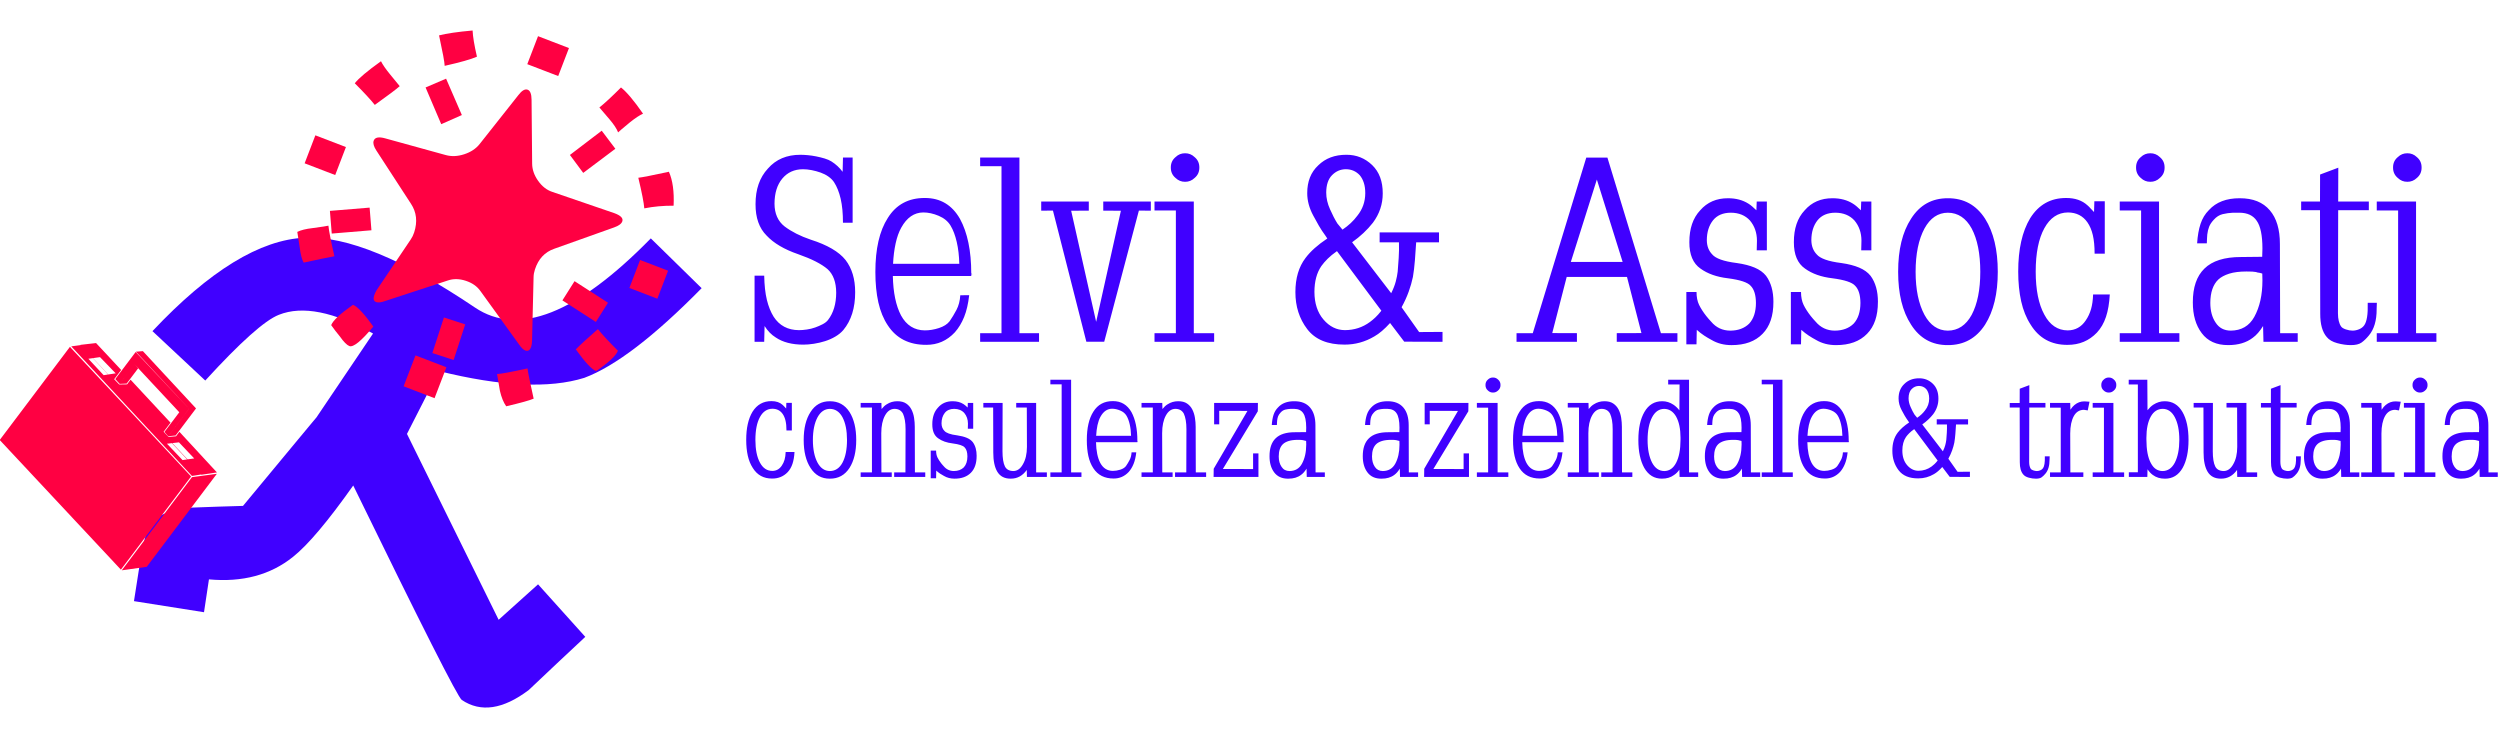 <svg xmlns="http://www.w3.org/2000/svg" xmlns:xlink="http://www.w3.org/1999/xlink" id="Livello_1" data-name="Livello 1" viewBox="0 0 2363 709"><defs><style>      .cls-1 {        fill: none;      }      .cls-2 {        clip-path: url(#clippath-11);      }      .cls-3 {        clip-path: url(#clippath-10);      }      .cls-4 {        fill: #4000ff;      }      .cls-5 {        clip-path: url(#clippath-1);      }      .cls-6 {        clip-path: url(#clippath-3);      }      .cls-7 {        clip-path: url(#clippath-4);      }      .cls-8 {        clip-path: url(#clippath-2);      }      .cls-9 {        clip-path: url(#clippath-7);      }      .cls-10 {        clip-path: url(#clippath-6);      }      .cls-11 {        clip-path: url(#clippath-9);      }      .cls-12 {        clip-path: url(#clippath-8);      }      .cls-13 {        clip-path: url(#clippath-5);      }      .cls-14 {        fill: #ff0042;      }      .cls-15 {        clip-path: url(#clippath);      }    </style><clipPath id="clippath"><rect class="cls-1" x="126" y="224" width="538" height="445"></rect></clipPath><clipPath id="clippath-1"><path class="cls-1" d="M508.56,552.31l-37.25,33.5-86.64-175.67,30.27-59.38c58.57,14.55,104.36,16.68,137.34,6.38,29.02-10.82,65.99-39.07,110.91-84.75l-48.03-47.06c-69.77,71.25-125.17,93.04-166.2,65.36-67.89-45.78-121.42-67.78-160.61-66-42.44,1.76-90.52,31.2-144.24,88.31l49.92,46.69c33.14-36.25,56.33-56.96,69.58-62.14,22.26-8.86,51.93-2.96,89,17.7l-53.59,79.45c.51-.75-22.6,27.08-69.33,83.48-15.47.42-31.57.95-48.3,1.61-20.98,2.14-34.49,7.68-40.53,16.62-3.02,4.48-7.76,28.41-14.23,71.8l66.2,10.47,4.67-31.05c31.68,2.92,58.17-4.18,79.47-21.28,14.04-11.16,33.01-33.64,56.91-67.45,64.67,132.61,98.86,200.18,102.59,202.7,17.91,12.07,39.01,8.94,63.31-9.39,18.06-17.12,35.88-33.88,53.44-50.25l-44.66-49.66"></path></clipPath><clipPath id="clippath-2"><rect class="cls-1" x="311" y="74" width="278" height="267"></rect></clipPath><clipPath id="clippath-3"><path class="cls-1" d="M408.66,333.72l10.94-33.66,20.12,6.55-10.94,33.66-20.12-6.55M311.83,199.33l37.53-3.09,1.72,21.42-37.52,3.11-1.73-21.44M563.22,304.31l-31.64-20.38,11.48-18.17,31.62,20.38-11.47,18.17M581.64,140.61l-30.38,22.81-12.58-16.95,30.06-22.92,12.89,17.06M421.64,74.36l14.91,34.39-19.5,8.62-14.8-34.7,19.39-8.31M453.38,136.14c-3.52,4.42-8.39,7.64-14.62,9.67-6.22,2.03-12.09,2.27-17.62.7l-56.8-15.67c-6.36-1.82-10.08-1.06-11.17,2.3-.75,2.3.11,5.36,2.59,9.17l32.69,50.28c5.29,7.97,6.3,16.98,3.03,27.05-.82,2.52-1.89,4.72-3.19,6.61l-32.27,47.95c-1.04,1.74-1.83,3.45-2.38,5.12-1.09,3.36-.38,5.44,2.14,6.27,1.89.61,4.67.25,8.36-1.11l59.16-19.36c5.21-1.79,10.86-1.7,16.94.28,6.08,1.98,10.71,5.22,13.88,9.73l36.47,50.44c2.19,3.25,4.22,5.18,6.11,5.8,2.52.82,4.33-.44,5.42-3.8.48-1.47.74-3.36.78-5.66l1.44-60.05c.04-2.3.47-4.71,1.3-7.22,3.2-9.86,9.25-16.36,18.16-19.48l56.62-20.19c4.46-1.57,7.06-3.51,7.81-5.81.96-2.94-1.57-5.5-7.58-7.69l-58.52-20.06c-5.25-1.71-9.75-5.2-13.48-10.47-3.73-5.26-5.61-10.68-5.66-16.25l-.55-60.36c-.04-5.57-1.32-8.77-3.84-9.59-2.52-.81-5.41.92-8.66,5.2l-36.56,46.19"></path></clipPath><clipPath id="clippath-4"><rect class="cls-1" x="281" y="28" width="356" height="357"></rect></clipPath><clipPath id="clippath-5"><path class="cls-1" d="M316.09,242.22c-3.29-14.3-5.18-23.94-5.67-28.92-1.19.34-6.14,1.11-14.86,2.28-6.39.74-11.25,1.94-14.55,3.61.14.31.91,5.26,2.3,14.84.86,6.73,2.11,11.46,3.72,14.2,12.79-2.8,22.48-4.81,29.06-6.02M352.89,308.66c-8.67-12.11-15.09-18.97-19.27-20.56-12.02,8.42-18.88,14.83-20.58,19.23,2.59,3.67,5.35,7.25,8.27,10.77,3.61,5.11,6.58,8.11,8.91,9,3.71,1.43,11.27-4.72,22.67-18.44M326.97,139l-28.89-11.09-10.14,26.45,28.89,11.09,10.14-26.45M421.95,347.14l-29.23-11.22-11.22,29.23,29.23,11.22,11.22-29.23M377.81,81.44c-.89-1.14-4.06-5.01-9.5-11.62-3.81-4.66-6.55-8.64-8.2-11.94-12.84,9.18-21.1,16.12-24.77,20.84,8.66,8.64,14.96,15.46,18.91,20.44,12.83-9.19,20.69-15.09,23.56-17.72M504.41,376.8c-3.34-14.86-5.28-24.38-5.8-28.58-15.42,3.39-25.02,5.17-28.8,5.33.86,5.39,1.75,10.66,2.7,15.81,1.39,6.11,3.37,11,5.95,14.66,13.76-3.24,22.41-5.64,25.94-7.22M450.81,53.56c-2.51-10.81-3.88-19.06-4.11-24.73-14.04,1.26-24.61,2.8-31.7,4.61,3.46,15.97,5.23,25.57,5.31,28.8,14.86-3.34,25.03-6.23,30.5-8.67M584.06,331.52c-8.66-8.64-14.96-15.46-18.91-20.44-9.56,8.3-16.53,14.68-20.91,19.14,8.67,12.11,15.08,18.96,19.25,20.56,11.93-8.21,18.78-14.63,20.56-19.27M537.78,45.42l-29.23-11.22-10.16,26.45,29.23,11.22,10.16-26.45M631.47,255.89l-26.45-10.16-10.14,26.45,26.45,10.16,10.14-26.45M607.8,107.44c-8.57-12.33-15.52-20.59-20.84-24.77-8.64,8.67-15.44,14.97-20.42,18.92.51.72,3.72,4.48,9.64,11.28,4.04,4.74,6.73,8.83,8.06,12.27.5-.61,4.27-3.81,11.3-9.62,4.97-3.95,9.06-6.64,12.27-8.08M636.7,194.41c.61-13.34-.88-24.03-4.45-32.06-15.97,3.46-25.61,5.34-28.92,5.66,3.38,14.07,5.26,23.72,5.66,28.94,8.65-1.74,17.89-2.58,27.72-2.53"></path></clipPath><clipPath id="clippath-6"><rect class="cls-1" y="324" width="206" height="216"></rect></clipPath><clipPath id="clippath-7"><path class="cls-1" d="M205.05,446.55l-35.48-38.42-3.2,4.25-7.08.58-4.66-4.84,6.52-8.64-37.74-40.58-3.3,4.39-7.42.12-4.78-4.95,6.62-8.78-23.73-25.42-14.77,1.69,114.28,122.78,14.73-2.17M76.33,326.16l-8.98,1.23,114.09,122.48,9.09-1.44-114.2-122.28M115.12,539.06l23.59-3.31,66.25-87.91-23.49,3.17-66.36,88.05M-.27,415.89l114.53,122.53,66.36-88.05-114.53-122.53L-.27,415.89M109.36,352.89l-11.39,1.73-14.45-15.5,11.01-1.56,14.83,15.33M183.56,433.31l-11.03,1.56-14.72-15.47,11.34-1.3,14.41,15.2M178.67,386.31l6.61-.28-50.23-54.14-6.58.53,50.2,53.89M159.05,412.34l6.94-.72,19.3-25.59-6.61.28-19.62,26.03M130.73,347.91l-11.03,14.64-6.58.3,13.98-18.58,3.62,3.64M113.12,362.84l13.98-18.58,42.36,45.41-14.02,18.61,3.59,4.06,19.62-26.03-50.42-53.61-19.28,25.61,4.16,4.53"></path></clipPath><clipPath id="clippath-8"><rect class="cls-1" x="705" y="356" width="1656" height="97"></rect></clipPath><clipPath id="clippath-9"><path class="cls-1" d="M2343.28,420.3c-.01,7.16-1.36,13.19-4.06,18.09-2.51,4.52-6.42,6.8-11.74,6.84-3.3-.04-5.79-1.36-7.47-3.94-1.79-2.57-2.69-5.86-2.7-9.86.02-5.28,1.36-9.18,4.01-11.69,1.29-1.21,3.09-2.18,5.39-2.91,2.31-.72,5.2-1.08,8.66-1.09,1.17,0,2.13.02,2.89.06.77.04,1.39.11,1.86.22.32.16.7.25,1.14.3.45.04,1.09.19,1.92.45l.09,3.52M2360.89,450.81v-4.31h-8.77l-.12-44.38c.02-7.33-1.66-12.96-5.03-16.89-3.42-4.02-8.41-6.02-14.99-5.98-6.66-.02-11.78,1.94-15.38,5.88-1.88,1.88-3.26,4.17-4.17,6.88-.9,2.71-1.47,5.95-1.7,9.72l4.83-.02c.07-1.06.11-1.92.11-2.58s.05-1.29.14-1.8c.17-1.45.47-2.73.91-3.86.44-1.12,1.22-2.29,2.33-3.5,1.31-1.47,2.78-2.4,4.42-2.8,1.64-.39,3.36-.62,5.14-.72h3.25c3.97.03,6.83,1.39,8.59,4.06,1.86,2.67,2.81,7.25,2.83,13.75l-.12,4.16-10.55.12c-8.25-.02-14.33,1.9-18.25,5.77-3.86,3.75-5.78,9.38-5.76,16.88-.02,6.26,1.45,11.36,4.42,15.3,2.99,4,7.39,5.98,13.22,5.95,5,.02,9.09-1.2,12.28-3.67,1.79-1.29,3.49-3.23,5.09-5.83l.19,7.88h17.09M2301.91,450.81v-4.31h-10.14v-65.62h-19.61v4.44h10.64v61.19h-10.64v4.31h29.75M2292.16,369.16c1.61-1.33,2.39-3.07,2.36-5.22.03-2.14-.75-3.89-2.36-5.22-1.34-1.28-2.93-1.91-4.75-1.89-1.82-.02-3.41.61-4.75,1.89-1.6,1.33-2.39,3.07-2.36,5.22-.03,2.14.75,3.89,2.36,5.22,1.34,1.28,2.93,1.91,4.75,1.89,1.82.02,3.41-.61,4.75-1.89M2269.17,379.7l-4.83-.33c-3.49-.02-6.61,1.11-9.38,3.41-1.22.96-2.5,2.45-3.84,4.47l-.19-6.38h-19.11v4.44h10.16v61.19h-10.16v4.31h31.5v-4.31h-12.26l-.12-36.73c0-3.52.3-6.68.89-9.47.59-2.79,1.44-5.17,2.55-7.12,2.19-3.86,5.35-5.8,9.5-5.84l3.64.58,1.66-8.2M2212.42,420.3c-.01,7.16-1.36,13.19-4.06,18.09-2.52,4.52-6.44,6.8-11.75,6.84-3.29-.04-5.78-1.36-7.45-3.94-1.79-2.57-2.7-5.86-2.72-9.86.02-5.28,1.36-9.18,4.03-11.69,1.29-1.21,3.09-2.18,5.39-2.91,2.31-.72,5.19-1.08,8.64-1.09,1.17,0,2.14.02,2.91.06.77.04,1.39.11,1.86.22.32.16.7.25,1.14.3.45.04,1.09.19,1.92.45l.09,3.52M2230.02,450.81v-4.31h-8.77l-.12-44.38c.02-7.33-1.65-12.96-5.02-16.89-3.42-4.02-8.41-6.02-14.98-5.98-6.66-.02-11.78,1.94-15.38,5.88-1.88,1.88-3.27,4.17-4.17,6.88-.91,2.71-1.48,5.95-1.72,9.72l4.84-.02c.07-1.06.11-1.92.11-2.58s.05-1.29.14-1.8c.17-1.45.47-2.73.89-3.86.44-1.12,1.22-2.29,2.33-3.5,1.32-1.47,2.8-2.4,4.44-2.8,1.64-.39,3.34-.62,5.12-.72h3.27c3.97.03,6.83,1.39,8.59,4.06,1.86,2.67,2.81,7.25,2.83,13.75l-.12,4.16-10.55.12c-8.26-.02-14.34,1.9-18.25,5.77-3.86,3.75-5.78,9.38-5.77,16.88-.02,6.26,1.45,11.36,4.42,15.3,2.99,4,7.39,5.98,13.2,5.95,5.01.02,9.11-1.2,12.3-3.67,1.79-1.29,3.49-3.23,5.08-5.83l.19,7.88h17.09M2174.67,434.56l.12-3.22h-4.58c.08,3-.03,5.39-.33,7.19-.3,1.79-.77,3.13-1.39,4.02-.62.89-1.49,1.56-2.59,2-1.1.45-2.18.68-3.23.69-1.04-.01-2.16-.22-3.34-.62-1.18-.39-1.96-.88-2.36-1.44-1.03-1.49-1.56-3.69-1.58-6.61l.12-51.38h15.26v-4.31h-15.26l.05-16.86-9.09,3.41-.05,13.45h-9.39v4.31h9.39l.12,51.62c-.02,5.25,1.08,9.14,3.3,11.66,1.1,1.36,2.84,2.37,5.2,3.02,2.36.64,4.61.96,6.75.95,2.35.01,4.13-.41,5.33-1.25,1.2-.84,2.41-2,3.62-3.47,2.64-3.09,3.94-7.48,3.92-13.16M2133.47,450.81v-4.31h-10.14v-65.62h-18.84v4.31h10.02l.12,37.23c-.01,6.66-1.28,12.14-3.83,16.47-2.34,4.19-5.34,6.3-8.98,6.34-3.89-.04-6.55-1.5-8-4.36-1.52-3.06-2.29-7.84-2.3-14.33l.12-45.67h-18.22v4.31h9.27l.12,42.48c-.01,7.88,1.26,13.95,3.81,18.22,2.66,4.41,6.89,6.59,12.69,6.55,3.11.01,5.93-.68,8.45-2.06,2.53-1.39,4.76-3.45,6.69-6.19l.17,6.62h18.84M2059.89,415.91c-.01,8.75-1.44,15.91-4.3,21.48-2.78,5.19-6.61,7.8-11.5,7.84-2.33-.01-4.43-.62-6.3-1.83-1.86-1.21-3.47-3.13-4.84-5.77-2.77-5.07-4.16-12.53-4.17-22.36v-1.5c.01-8.42,1.41-15.12,4.19-20.11,2.69-4.77,6.44-7.18,11.25-7.22,4.8.04,8.59,2.66,11.38,7.86,1.43,2.71,2.5,5.85,3.22,9.42.72,3.58,1.08,7.64,1.08,12.17M2068.59,415.91c.01-11.04-1.89-19.86-5.69-26.47-3.92-6.83-9.56-10.23-16.94-10.19-3.69-.01-7.25,1.09-10.69,3.3-.98.66-1.89,1.39-2.75,2.2-.85.82-1.75,1.82-2.7,3l-.17-28.8h-17.59v4.45h8.64v82.97h-8.52v4.44h17.47l.19-7.25c1.59,2.34,3.25,4.12,4.95,5.33,3.19,2.39,7.04,3.57,11.55,3.55,7.21.04,12.77-3.35,16.69-10.17,3.72-6.7,5.57-15.48,5.56-26.36M2007.73,450.81v-4.31h-10.14v-65.62h-19.59v4.44h10.64v61.19h-10.64v4.31h29.73M1997.98,369.16c1.61-1.33,2.39-3.07,2.36-5.22.03-2.14-.75-3.89-2.36-5.22-1.33-1.28-2.91-1.91-4.73-1.89-1.83-.02-3.42.61-4.75,1.89-1.6,1.33-2.39,3.07-2.36,5.22-.03,2.14.75,3.89,2.36,5.22,1.33,1.28,2.92,1.91,4.75,1.89,1.82.02,3.4-.61,4.73-1.89M1975,379.7l-4.81-.33c-3.5-.02-6.62,1.11-9.38,3.41-1.22.97-2.5,2.46-3.86,4.47l-.19-6.38h-19.09v4.44h10.14v61.19h-10.14v4.31h31.5v-4.31h-12.28l-.12-36.73c0-3.52.3-6.68.89-9.47.61-2.79,1.46-5.17,2.56-7.12,2.18-3.86,5.34-5.8,9.5-5.84l3.62.58,1.66-8.2M1937.23,434.56l.12-3.22h-4.58c.08,3-.03,5.39-.33,7.19s-.77,3.13-1.39,4.02c-.62.89-1.49,1.56-2.59,2-1.11.45-2.18.68-3.22.69-1.05-.01-2.17-.22-3.36-.62-1.18-.39-1.96-.88-2.36-1.44-1.03-1.49-1.56-3.69-1.58-6.61l.12-51.38h15.28v-4.31h-15.28l.05-16.86-9.08,3.41-.05,13.45h-9.39v4.31h9.39l.12,51.62c-.02,5.25,1.07,9.14,3.28,11.66,1.11,1.36,2.84,2.37,5.2,3.02,2.36.64,4.61.96,6.75.95,2.36.01,4.13-.41,5.33-1.25,1.2-.84,2.41-2,3.64-3.47,2.62-3.09,3.93-7.48,3.91-13.16M1831.48,435.31c-1.08,1.36-2.07,2.47-2.97,3.31-.89.84-1.79,1.61-2.72,2.28-3.67,2.7-7.84,4.06-12.52,4.08-4.1-.03-7.66-1.8-10.66-5.3-2.99-3.49-4.5-8.08-4.52-13.77.01-5.25,1.16-9.54,3.45-12.88.84-1.18,1.88-2.38,3.11-3.61,1.23-1.23,2.78-2.5,4.66-3.81l22.16,29.69M1823.47,376.7c-.02,4.26-1.35,8.02-3.98,11.28-1.94,2.61-4.39,4.91-7.38,6.91l-2.53-3.05c-1.27-2.03-2.49-4.39-3.66-7.09-1.28-2.8-1.93-5.57-1.94-8.3.02-3.86.98-6.75,2.89-8.67,1.92-1.98,4.22-2.98,6.92-3,2.77.03,5.08,1.04,6.92,3.02.86,1.06,1.54,2.32,2.02,3.78.48,1.46.72,3.17.73,5.12M1861.97,450.81v-4.94l-11.67.08-8.73-12.38c1.45-2.61,2.62-5.19,3.53-7.72.91-2.53,1.61-5,2.11-7.39.42-2.41.75-5.17,1-8.3.25-3.11.46-6.1.62-8.95h11.39v-4.94h-29.62v4.94h9.66c.08,2.61.04,5.22-.12,7.81s-.33,4.86-.5,6.78c-.19,1.52-.52,3.17-.98,4.94-.46,1.78-1.21,3.72-2.27,5.83l-19.47-25.39c4.09-2.91,7.54-6.14,10.34-9.69,3.3-4.44,4.94-9.33,4.92-14.67.02-5.99-1.73-10.69-5.27-14.11-3.58-3.45-7.87-5.16-12.86-5.14-5.75-.02-10.42,1.73-14,5.27-3.7,3.42-5.54,8.04-5.52,13.86-.01,3.7.98,7.39,2.97,11.09.91,1.75,1.85,3.47,2.84,5.17,1,1.71,2.08,3.35,3.23,4.92l.95,1.42c-4.75,3.17-8.36,6.39-10.84,9.69-3.38,4.44-5.05,10.12-5.03,17.05-.02,7.09,1.94,13.23,5.88,18.41,3.94,5.19,10.15,7.77,18.62,7.73,5.28.01,10.22-1.34,14.83-4.06,2.48-1.39,5.09-3.63,7.84-6.7l7.06,9.31,19.08.08M1741.44,411.94l-33.02-.02c.19-3.64.62-7.02,1.3-10.14.68-3.11,1.61-5.73,2.8-7.86,2.76-5.02,6.42-7.55,10.98-7.59,2.47.01,5.03.57,7.67,1.69,2.66,1.11,4.63,2.74,5.92,4.88,1.29,2.14,2.31,4.86,3.06,8.14.76,3.29,1.19,6.93,1.28,10.91M1747.41,416.72c0-11.25-1.86-20.31-5.59-27.17-4-6.99-9.86-10.46-17.56-10.42-8.14-.04-14.28,3.28-18.44,9.95-4.15,6.44-6.21,15.42-6.2,26.95,0,5.66.5,10.7,1.48,15.12.99,4.43,2.56,8.25,4.7,11.45,4.25,6.5,10.65,9.73,19.2,9.7,5.57.02,10.32-2.06,14.23-6.23,1.89-2.14,3.43-4.69,4.62-7.66,1.2-2.97,2.04-6.59,2.52-10.86l-4.45.03c-.17,2.8-.8,5.24-1.91,7.31-1.09,2.08-2.23,3.97-3.42,5.66-1.15,1.48-2.92,2.61-5.31,3.38-2.39.77-4.74,1.16-7.03,1.17-5.23-.04-9.19-2.53-11.88-7.47-2.53-4.82-3.89-11.37-4.06-19.64l39.09-.02c-.01-.61.03-.92.12-.92s.18,0,.27.02c.09.01.14.08.16.2-.23-.18-.41-.36-.55-.56M1694.55,450.81v-4.31h-9.78v-87.55h-19.59v4.33h10.64v83.22h-10.64v4.31h29.38M1646.14,420.3c-.01,7.16-1.37,13.19-4.08,18.09-2.51,4.52-6.42,6.8-11.73,6.84-3.3-.04-5.79-1.36-7.47-3.94-1.79-2.57-2.69-5.86-2.7-9.86.02-5.28,1.36-9.18,4.02-11.69,1.3-1.21,3.1-2.18,5.41-2.91,2.3-.72,5.18-1.08,8.64-1.09,1.17,0,2.13.02,2.89.06.77.04,1.4.11,1.88.22.32.16.7.25,1.14.3.45.04,1.09.19,1.92.45l.09,3.52M1663.73,450.81v-4.31h-8.77l-.12-44.38c.02-7.33-1.66-12.96-5.03-16.89-3.41-4.02-8.4-6.02-14.97-5.98-6.67-.03-11.79,1.93-15.38,5.88-1.89,1.88-3.28,4.17-4.19,6.88-.89,2.71-1.46,5.95-1.7,9.72l4.84-.02c.07-1.06.11-1.92.11-2.58s.05-1.29.14-1.8c.17-1.45.46-2.73.89-3.86.44-1.12,1.21-2.29,2.33-3.5,1.31-1.47,2.79-2.4,4.42-2.8,1.64-.39,3.36-.62,5.14-.72h3.27c3.96.03,6.82,1.39,8.59,4.06,1.86,2.67,2.81,7.25,2.83,13.75l-.12,4.16-10.55.12c-8.26-.02-14.35,1.9-18.27,5.77-3.85,3.75-5.77,9.38-5.75,16.88-.02,6.26,1.45,11.36,4.41,15.3,3,4,7.41,5.98,13.22,5.95,5.01.02,9.11-1.2,12.28-3.67,1.8-1.29,3.5-3.23,5.09-5.83l.19,7.88h17.09M1588.41,415.91c-.01,9.08-1.4,16.29-4.17,21.61-2.7,5.11-6.41,7.68-11.14,7.72-4.89-.04-8.72-2.66-11.5-7.84-2.86-5.57-4.29-12.73-4.3-21.48,0-4.53.36-8.59,1.08-12.17.72-3.57,1.79-6.71,3.22-9.42,2.78-5.2,6.57-7.82,11.38-7.86,4.73.04,8.48,2.45,11.25,7.22,2.78,4.99,4.18,11.65,4.19,19.98v2.25M1605.12,450.81v-4.31h-8.64v-87.55h-19.72v4.45h10.77l-.17,24.47c-1.68-2.17-3.54-3.94-5.59-5.33-3.34-2.21-6.86-3.31-10.55-3.3-7.38-.04-13.02,3.36-16.94,10.19-3.81,6.61-5.71,15.43-5.7,26.47-.01,10.88,1.85,19.66,5.58,26.36,3.92,6.82,9.48,10.21,16.69,10.17,4.51.02,8.31-1.12,11.41-3.42,1.97-1.29,3.67-2.98,5.09-5.08l.19,6.88h17.59M1542.89,450.81v-4.31h-9.77l-.12-43.11c0-2.82-.22-5.66-.67-8.52-.45-2.84-1.27-5.43-2.45-7.77-1.19-2.33-2.86-4.23-5.02-5.69-2.14-1.46-4.93-2.18-8.36-2.17-3.69-.01-7.04.97-10.06,2.94-1.64.97-3.25,2.45-4.83,4.44l-.17-5.75h-19.59v4.31h10.64v61.31h-10.64v4.31h29.36v-4.31h-9.77l-.12-36.98c.01-6.99,1.2-12.61,3.56-16.84,2.27-4.11,5.27-6.18,8.98-6.22,3.73.04,6.4,1.58,8,4.61.77,1.71,1.37,3.77,1.8,6.17.43,2.41.64,5.25.64,8.53l-.12,40.73h-10.66v4.31h29.38M1471.94,411.94l-33-.02c.19-3.64.61-7.02,1.28-10.14.68-3.11,1.61-5.73,2.8-7.86,2.77-5.02,6.43-7.55,10.98-7.59,2.48.01,5.04.57,7.69,1.69,2.66,1.11,4.62,2.74,5.91,4.88,1.29,2.14,2.31,4.86,3.06,8.14.76,3.29,1.19,6.93,1.28,10.91M1477.91,416.72c0-11.25-1.86-20.31-5.58-27.17-4-6.99-9.86-10.46-17.58-10.42-8.14-.04-14.28,3.28-18.44,9.95-4.14,6.44-6.2,15.42-6.19,26.95,0,5.66.5,10.7,1.48,15.12.99,4.43,2.55,8.25,4.69,11.45,4.25,6.5,10.66,9.73,19.22,9.7,5.57.02,10.31-2.06,14.22-6.23,1.9-2.14,3.44-4.69,4.62-7.66,1.2-2.97,2.04-6.59,2.52-10.86l-4.44.03c-.18,2.8-.82,5.24-1.92,7.31-1.09,2.08-2.23,3.97-3.41,5.66-1.14,1.48-2.92,2.61-5.31,3.38-2.4.77-4.75,1.16-7.05,1.17-5.22-.04-9.18-2.53-11.88-7.47-2.52-4.82-3.87-11.37-4.05-19.64l39.08-.02c-.01-.61.03-.92.12-.92s.18,0,.27.02c.09.01.14.08.16.2-.23-.18-.41-.36-.55-.56M1425.67,450.81v-4.31h-10.14v-65.62h-19.59v4.44h10.64v61.19h-10.64v4.31h29.73M1415.92,369.16c1.6-1.33,2.39-3.07,2.36-5.22.03-2.14-.75-3.89-2.36-5.22-1.33-1.28-2.92-1.91-4.75-1.89-1.82-.02-3.4.61-4.73,1.89-1.61,1.33-2.39,3.07-2.36,5.22-.03,2.14.75,3.89,2.36,5.22,1.33,1.28,2.91,1.91,4.73,1.89,1.83.02,3.42-.61,4.75-1.89M1388.48,450.81v-22.23h-5.08v14.78l-28.55-.09,33.02-54.52.11-7.88h-41.39v20.22h4.81v-12.77l26.67.08-31.88,54.64-.11,7.77h42.39M1322.8,420.3c-.01,7.16-1.36,13.19-4.06,18.09-2.52,4.52-6.44,6.8-11.75,6.84-3.29-.04-5.78-1.36-7.47-3.94-1.79-2.57-2.69-5.86-2.7-9.86.02-5.28,1.36-9.18,4.03-11.69,1.29-1.21,3.09-2.18,5.39-2.91,2.31-.72,5.19-1.08,8.64-1.09,1.17,0,2.14.02,2.91.06.77.04,1.39.11,1.86.22.32.16.7.25,1.14.3.45.04,1.09.19,1.92.45l.09,3.52M1340.39,450.81v-4.31h-8.77l-.12-44.38c.02-7.33-1.65-12.96-5.02-16.89-3.42-4.02-8.41-6.02-14.98-5.98-6.66-.02-11.78,1.94-15.38,5.88-1.88,1.88-3.27,4.17-4.17,6.88s-1.48,5.95-1.72,9.72l4.84-.02c.07-1.06.11-1.92.11-2.58s.05-1.29.14-1.8c.17-1.45.46-2.73.89-3.86.44-1.12,1.21-2.29,2.33-3.5,1.31-1.47,2.79-2.4,4.42-2.8,1.64-.39,3.36-.62,5.14-.72h3.27c3.96.03,6.82,1.39,8.59,4.06,1.86,2.67,2.81,7.25,2.83,13.75l-.12,4.16-10.55.12c-8.26-.02-14.34,1.9-18.25,5.77-3.86,3.75-5.79,9.38-5.77,16.88-.02,6.26,1.45,11.36,4.41,15.3,3,4,7.41,5.98,13.22,5.95,5.01.02,9.11-1.2,12.3-3.67,1.79-1.29,3.48-3.23,5.08-5.83l.19,7.88h17.09M1234.64,420.3c-.01,7.16-1.37,13.19-4.08,18.09-2.51,4.52-6.42,6.8-11.73,6.84-3.3-.04-5.79-1.36-7.47-3.94-1.79-2.57-2.69-5.86-2.7-9.86.02-5.28,1.36-9.18,4.02-11.69,1.29-1.21,3.09-2.18,5.39-2.91,2.31-.72,5.2-1.08,8.66-1.09,1.17,0,2.13.02,2.89.06.77.04,1.39.11,1.86.22.32.16.71.25,1.16.3s1.09.19,1.92.45l.09,3.52M1252.23,450.81v-4.31h-8.77l-.12-44.38c.02-7.33-1.66-12.96-5.03-16.89-3.41-4.02-8.4-6.02-14.98-5.98-6.66-.03-11.78,1.93-15.36,5.88-1.89,1.88-3.28,4.17-4.19,6.88-.89,2.71-1.46,5.95-1.7,9.72l4.84-.02c.07-1.06.11-1.92.11-2.58s.05-1.29.14-1.8c.17-1.45.46-2.73.89-3.86.44-1.12,1.21-2.29,2.33-3.5,1.31-1.47,2.79-2.4,4.42-2.8,1.64-.39,3.36-.62,5.14-.72h3.25c3.97.03,6.83,1.39,8.59,4.06,1.88,2.67,2.82,7.25,2.84,13.75l-.12,4.16-10.56.12c-8.25-.02-14.33,1.9-18.25,5.77-3.85,3.75-5.77,9.38-5.75,16.88-.02,6.26,1.45,11.36,4.41,15.3,3,4,7.41,5.98,13.22,5.95,5.01.02,9.11-1.2,12.28-3.67,1.8-1.29,3.5-3.23,5.09-5.83l.19,7.88h17.09M1189.48,450.81v-22.23h-5.06v14.78l-28.55-.09,33-54.52.11-7.88h-41.39v20.22h4.83v-12.77l26.67.08-31.89,54.64-.11,7.77h42.39M1140.03,450.81v-4.31h-9.77l-.12-43.11c0-2.82-.23-5.66-.69-8.52-.45-2.84-1.27-5.43-2.45-7.77-1.18-2.33-2.84-4.23-5-5.69-2.15-1.46-4.93-2.18-8.36-2.17-3.69-.01-7.05.97-10.08,2.94-1.62.97-3.23,2.45-4.81,4.44l-.17-5.75h-19.61v4.31h10.66v61.31h-10.66v4.31h29.38v-4.31h-9.77l-.12-36.98c.01-6.99,1.2-12.61,3.56-16.84,2.27-4.11,5.27-6.18,8.98-6.22,3.73.04,6.4,1.58,8,4.61.77,1.71,1.36,3.77,1.78,6.17.43,2.41.64,5.25.64,8.53l-.12,40.73h-10.64v4.31h29.38M1069.08,411.94l-33-.02c.19-3.64.61-7.02,1.28-10.14.68-3.11,1.61-5.73,2.8-7.86,2.76-5.02,6.42-7.55,10.98-7.59,2.48.01,5.04.57,7.69,1.69,2.66,1.11,4.62,2.74,5.91,4.88,1.29,2.14,2.31,4.86,3.06,8.14.76,3.29,1.19,6.93,1.28,10.91M1075.05,416.72c0-11.25-1.86-20.31-5.59-27.17-3.99-6.99-9.84-10.46-17.56-10.42-8.14-.04-14.28,3.28-18.44,9.95-4.14,6.44-6.21,15.42-6.2,26.95,0,5.66.5,10.7,1.48,15.12,1,4.43,2.57,8.25,4.7,11.45,4.25,6.5,10.65,9.73,19.2,9.7,5.57.02,10.32-2.06,14.23-6.23,1.89-2.14,3.43-4.69,4.62-7.66s2.04-6.59,2.52-10.86l-4.45.03c-.17,2.8-.8,5.24-1.91,7.31-1.09,2.08-2.23,3.97-3.41,5.66-1.15,1.48-2.92,2.61-5.31,3.38-2.4.77-4.75,1.16-7.05,1.17-5.23-.04-9.19-2.53-11.88-7.47-2.52-4.82-3.88-11.37-4.06-19.64l39.09-.02c-.01-.61.03-.92.12-.92s.18,0,.27.02c.09.01.14.08.16.2-.23-.18-.41-.36-.55-.56M1022.19,450.81v-4.31h-9.77v-87.55h-19.61v4.33h10.66v83.22h-10.66v4.31h29.38M989.5,450.81v-4.31h-10.14v-65.62h-18.84v4.31h10.02l.12,37.23c-.01,6.66-1.29,12.14-3.83,16.47-2.34,4.19-5.34,6.3-8.98,6.34-3.89-.04-6.55-1.5-8-4.36-1.52-3.06-2.28-7.84-2.3-14.33l.12-45.67h-18.22v4.31h9.27l.12,42.48c-.01,7.88,1.26,13.95,3.81,18.22,2.66,4.41,6.89,6.59,12.69,6.55,3.11.01,5.93-.68,8.45-2.06,2.53-1.39,4.76-3.45,6.69-6.19l.17,6.62h18.84M923.12,430.94c.02-5.34-1.2-9.69-3.66-13.05-1.36-1.7-3.26-3.06-5.69-4.08-2.42-1.01-5.36-1.77-8.83-2.28-3.36-.42-6.05-.99-8.06-1.72-2.01-.73-3.41-1.57-4.2-2.53-1.81-1.82-2.73-4.21-2.75-7.16.02-4,1.06-7.3,3.11-9.89,2.01-2.49,4.95-3.75,8.83-3.78,4.02.03,7.21,1.33,9.56,3.89,2.3,2.77,3.46,6.11,3.48,10.03l-.12,4.86h5.08v-24.36h-5.08l-.16,4.34c-.78-.74-1.47-1.37-2.08-1.89-.61-.52-1.23-.98-1.88-1.39-2.86-1.8-6.26-2.7-10.19-2.69-5.74-.03-10.36,1.96-13.86,5.98-3.62,3.84-5.43,9.14-5.41,15.89-.03,6.22,1.83,10.62,5.59,13.2,3.53,2.55,8.06,4.15,13.59,4.8,6.1.79,9.9,2.05,11.39,3.78,1.72,1.74,2.59,4.58,2.61,8.53-.02,4.44-1.15,7.87-3.38,10.3-2.34,2.31-5.48,3.48-9.42,3.5-3.88-.03-7.06-1.54-9.56-4.52-.42-.42-.82-.86-1.2-1.33-.39-.46-.79-.94-1.2-1.44-1.52-1.96-2.71-3.81-3.56-5.56-.84-1.74-1.27-3.89-1.28-6.44h-5.08v26.11h5.08l.14-7.23c1.26,1.14,2.48,2.11,3.67,2.88,1.2.78,2.42,1.5,3.67,2.17,2.94,1.72,6.25,2.57,9.95,2.56,6.66.02,11.82-1.86,15.5-5.62,3.6-3.67,5.4-8.96,5.38-15.88M874.55,450.81v-4.31h-9.78l-.12-43.11c0-2.82-.22-5.66-.67-8.52-.45-2.84-1.27-5.43-2.45-7.77-1.18-2.33-2.84-4.23-5-5.69-2.15-1.46-4.94-2.18-8.38-2.17-3.68-.01-7.03.97-10.06,2.94-1.62.97-3.23,2.45-4.81,4.44l-.17-5.75h-19.61v4.31h10.66v61.31h-10.66v4.31h29.38v-4.31h-9.77l-.12-36.98c.01-6.99,1.2-12.61,3.56-16.84,2.27-4.11,5.27-6.18,8.98-6.22,3.73.04,6.39,1.58,8,4.61.77,1.71,1.36,3.77,1.78,6.17.43,2.41.64,5.25.64,8.53l-.12,40.73h-10.64v4.31h29.38M800.59,415.91c-.01,8.92-1.45,16.08-4.31,21.48-2.85,5.19-6.81,7.8-11.88,7.84-4.89-.04-8.77-2.66-11.62-7.84-2.95-5.49-4.43-12.65-4.44-21.48.01-8.92,1.49-16.11,4.44-21.59,2.86-5.2,6.73-7.82,11.62-7.86,5.06.04,9.02,2.66,11.88,7.86,2.86,5.39,4.3,12.59,4.31,21.59M809.3,415.91c.01-10.95-2.1-19.77-6.33-26.45-4.41-6.83-10.59-10.23-18.56-10.2-7.89-.04-13.99,3.36-18.31,10.2-4.31,6.61-6.46,15.42-6.45,26.45-.01,10.95,2.14,19.72,6.45,26.33,4.32,6.84,10.43,10.25,18.31,10.2,7.97.03,14.16-3.37,18.56-10.2,4.23-6.69,6.34-15.46,6.33-26.33M750.94,427.2l-8.33.02c-.09,2.77-.44,5.2-1.03,7.28s-1.48,3.97-2.67,5.67c-2.19,3.26-5.18,4.91-8.97,4.94-4.98-.04-8.86-2.66-11.64-7.84-2.86-5.24-4.28-12.4-4.3-21.48.01-9.17,1.44-16.36,4.3-21.59,2.86-5.2,6.78-7.82,11.77-7.86,4.21.03,7.45,1.68,9.72,4.94,1.19,1.71,2.08,3.81,2.67,6.31.61,2.5.91,5.59.91,9.28h5.08v-26.11h-5.2l-.17,5.36c-.7-.68-1.27-1.28-1.72-1.81-.45-.53-.96-1.04-1.53-1.53-2.68-2.45-6.22-3.66-10.62-3.64-7.73-.04-13.71,3.31-17.95,10.06-3.97,6.61-5.95,15.47-5.94,26.59,0,5.49.5,10.45,1.48,14.88.99,4.43,2.56,8.29,4.7,11.58,4.16,6.76,10.27,10.12,18.33,10.08,5.91.02,10.81-2.02,14.72-6.11,1.98-2.14,3.48-4.75,4.5-7.83,1.03-3.08,1.67-6.81,1.91-11.17"></path></clipPath><clipPath id="clippath-10"><rect class="cls-1" x="713" y="144" width="1590" height="183"></rect></clipPath><clipPath id="clippath-11"><path class="cls-1" d="M2302.89,323.08v-8.17h-19.24v-124.42h-37.14v8.41h20.19v116.02h-20.19v8.17h56.38M2284.39,168.22c3.04-2.51,4.54-5.8,4.5-9.88.04-4.06-1.46-7.35-4.5-9.86-2.53-2.44-5.53-3.64-8.99-3.61-3.45-.03-6.44,1.17-8.98,3.61-3.04,2.51-4.54,5.8-4.5,9.86-.04,4.07,1.46,7.36,4.5,9.88,2.54,2.44,5.53,3.64,8.98,3.61,3.46.03,6.45-1.17,8.99-3.61M2246.39,292.28l.22-6.09h-8.64c.14,5.69-.07,10.23-.64,13.62-.57,3.39-1.45,5.94-2.64,7.62-1.19,1.69-2.83,2.95-4.92,3.8-2.08.84-4.12,1.27-6.12,1.28-1.97,0-4.08-.38-6.34-1.14-2.25-.76-3.75-1.68-4.48-2.75-1.98-2.82-2.98-7-3-12.55l.22-97.42h28.97v-8.17h-28.97l.11-31.98-17.22,6.47-.08,25.52h-17.81v8.17h17.81l.22,97.91c-.03,9.95,2.04,17.3,6.22,22.05,2.11,2.61,5.41,4.52,9.89,5.73,4.49,1.23,8.76,1.84,12.81,1.84,4.45.02,7.81-.77,10.08-2.38,2.28-1.61,4.58-3.81,6.89-6.61,4.99-5.86,7.47-14.17,7.44-24.92M2138.45,265.22c-.01,13.57-2.58,25.01-7.7,34.31-4.77,8.58-12.2,12.91-22.28,12.98-6.25-.06-10.97-2.55-14.17-7.47-3.39-4.89-5.09-11.12-5.11-18.7.04-10.01,2.58-17.4,7.61-22.17,2.46-2.28,5.87-4.11,10.23-5.5,4.38-1.38,9.84-2.06,16.41-2.06,2.23,0,4.07.04,5.51.11,1.45.08,2.62.22,3.52.41.6.31,1.33.5,2.17.56.84.07,2.06.36,3.66.88l.16,6.66M2171.8,323.08v-8.17h-16.61l-.22-84.12c.03-13.92-3.15-24.59-9.55-32.03-6.48-7.62-15.95-11.42-28.41-11.38-12.61-.04-22.33,3.68-29.12,11.17-3.58,3.55-6.22,7.89-7.92,13.02-1.71,5.14-2.79,11.29-3.25,18.45l9.17-.05c.14-2.02.2-3.65.2-4.89,0-1.3.08-2.44.23-3.42.33-2.74.91-5.18,1.74-7.31.82-2.14,2.29-4.35,4.41-6.64,2.49-2.78,5.28-4.55,8.39-5.3,3.11-.75,6.36-1.2,9.74-1.36h6.19c7.52.06,12.96,2.63,16.31,7.7,3.55,5.03,5.34,13.72,5.36,26.06l-.22,7.91-20.03.22c-15.64-.03-27.17,3.62-34.61,10.95-7.32,7.11-10.97,17.78-10.92,31.98-.02,11.88,2.78,21.54,8.39,28.98,5.68,7.61,14.02,11.38,25.03,11.33,9.49.02,17.25-2.3,23.3-6.97,3.39-2.46,6.62-6.14,9.67-11.06l.36,14.92h32.38M2059.95,323.08v-8.17h-19.23v-124.42h-37.14v8.41h20.19v116.02h-20.19v8.17h56.37M2041.47,168.22c3.04-2.51,4.54-5.8,4.5-9.88.04-4.06-1.46-7.35-4.5-9.86-2.53-2.44-5.53-3.64-8.98-3.61-3.46-.03-6.45,1.17-8.98,3.61-3.04,2.51-4.54,5.8-4.5,9.86-.04,4.07,1.46,7.36,4.5,9.88,2.53,2.44,5.53,3.64,8.98,3.61,3.46.03,6.45-1.17,8.98-3.61M1994.19,278.33l-15.8.03c-.16,5.25-.8,9.85-1.94,13.8s-2.82,7.54-5.06,10.77c-4.15,6.18-9.82,9.3-17.03,9.36-9.45-.07-16.8-5.04-22.05-14.89-5.44-9.93-8.16-23.5-8.17-40.73.01-17.38,2.73-31.03,8.17-40.95,5.42-9.86,12.84-14.83,22.28-14.91,8,.06,14.14,3.18,18.44,9.36,2.27,3.25,3.97,7.25,5.09,11.98,1.12,4.75,1.69,10.61,1.7,17.59h9.61v-49.48h-9.84l-.31,10.16c-1.35-1.28-2.46-2.43-3.31-3.44-.84-1.01-1.8-1.97-2.88-2.89-5.07-4.66-11.79-6.97-20.16-6.94-14.65-.06-25.98,6.31-34.02,19.11-7.55,12.53-11.32,29.33-11.3,50.41,0,10.39.94,19.79,2.81,28.19,1.89,8.41,4.86,15.74,8.94,22,7.9,12.8,19.48,19.17,34.75,19.11,11.2.04,20.5-3.84,27.92-11.64,3.74-4.02,6.58-8.96,8.53-14.81,1.95-5.84,3.15-12.9,3.61-21.17M1871.77,256.91c-.01,16.91-2.73,30.48-8.16,40.72-5.42,9.86-12.92,14.82-22.52,14.89-9.29-.07-16.64-5.04-22.05-14.89-5.59-10.41-8.4-23.98-8.41-40.72.01-16.91,2.81-30.56,8.41-40.97,5.41-9.86,12.75-14.82,22.05-14.89,9.59.07,17.1,5.04,22.52,14.89,5.43,10.24,8.15,23.89,8.16,40.97M1888.3,256.91c.02-20.77-3.98-37.5-12-50.19-8.36-12.96-20.09-19.41-35.2-19.34-14.96-.06-26.54,6.39-34.75,19.34-8.17,12.54-12.24,29.27-12.22,50.19-.02,20.75,4.05,37.39,12.22,49.94,8.21,12.96,19.79,19.41,34.75,19.34,15.11.06,26.85-6.39,35.2-19.34,8.02-12.69,12.02-29.33,12-49.94M1775.02,285.39c.02-10.14-2.3-18.37-6.97-24.7-2.58-3.23-6.17-5.81-10.77-7.75-4.58-1.94-10.16-3.37-16.73-4.3-6.39-.8-11.48-1.89-15.3-3.28-3.8-1.39-6.46-2.98-7.97-4.8-3.42-3.49-5.14-8.02-5.19-13.58.03-7.61,1.98-13.87,5.86-18.77,3.82-4.73,9.41-7.12,16.75-7.17,7.65.04,13.7,2.5,18.16,7.39,4.36,5.22,6.56,11.56,6.59,19.02l-.22,9.19h9.59v-46.16h-9.59l-.31,8.27c-1.48-1.42-2.8-2.62-3.95-3.62-1.15-1-2.34-1.88-3.58-2.64-5.41-3.42-11.84-5.13-19.3-5.11-10.88-.04-19.64,3.75-26.28,11.39-6.86,7.28-10.27,17.32-10.23,30.11-.05,11.79,3.48,20.14,10.59,25.03,6.7,4.84,15.29,7.88,25.78,9.11,11.57,1.49,18.77,3.87,21.59,7.14,3.26,3.31,4.91,8.71,4.95,16.19-.03,8.42-2.16,14.93-6.39,19.53-4.44,4.39-10.39,6.6-17.88,6.64-7.34-.05-13.39-2.91-18.14-8.56-.79-.79-1.55-1.63-2.28-2.52-.72-.88-1.47-1.79-2.27-2.73-2.89-3.7-5.14-7.21-6.75-10.53s-2.43-7.39-2.45-12.2h-9.59v49.48h9.58l.27-13.7c2.43,2.14,4.77,3.96,7.03,5.44,2.26,1.48,4.57,2.85,6.92,4.11,5.58,3.28,11.88,4.91,18.88,4.89,12.62.04,22.41-3.52,29.36-10.69,6.86-6.96,10.27-17,10.23-30.11M1676.23,285.39c.02-10.14-2.3-18.37-6.97-24.7-2.58-3.23-6.17-5.81-10.77-7.75-4.58-1.94-10.16-3.37-16.73-4.3-6.39-.8-11.48-1.89-15.3-3.28-3.81-1.39-6.47-2.98-7.97-4.8-3.43-3.48-5.16-8-5.2-13.58.03-7.61,1.99-13.88,5.88-18.78,3.82-4.72,9.41-7.11,16.75-7.16,7.64.04,13.69,2.5,18.14,7.39,4.38,5.22,6.58,11.56,6.61,19.02l-.22,9.19h9.59v-46.16h-9.59l-.31,8.27c-1.49-1.42-2.81-2.62-3.97-3.62-1.15-1-2.33-1.88-3.56-2.64-5.41-3.42-11.84-5.13-19.31-5.11-10.86-.04-19.62,3.75-26.27,11.39-6.86,7.28-10.28,17.32-10.25,30.11-.05,11.79,3.48,20.14,10.59,25.03,6.71,4.84,15.3,7.88,25.78,9.11,11.58,1.49,18.79,3.87,21.61,7.14,3.26,3.31,4.91,8.71,4.95,16.19-.03,8.42-2.16,14.93-6.39,19.53-4.46,4.39-10.42,6.6-17.89,6.64-7.34-.05-13.39-2.91-18.12-8.56-.79-.79-1.55-1.63-2.28-2.52-.72-.88-1.47-1.79-2.27-2.73-2.9-3.7-5.15-7.21-6.77-10.53s-2.43-7.39-2.44-12.2h-9.61v49.48h9.59l.27-13.7c2.42,2.14,4.75,3.96,7.02,5.44,2.26,1.48,4.57,2.85,6.94,4.11,5.57,3.28,11.86,4.91,18.86,4.89,12.62.04,22.42-3.52,29.38-10.69,6.85-6.96,10.27-17,10.23-30.11M1533.72,247.61h-48.98l24.61-77.91,24.38,77.91M1585.5,323.08v-8.17l-15.58.06-50.58-165.98h-20l-50.58,165.98-15.33-.06v8.17h57.08v-8.17l-23.33-.08,13.67-53.08h56.98l13.67,53.08-23.34.08v8.17h57.33M1305.66,293.72c-2.03,2.56-3.89,4.64-5.59,6.25-1.69,1.61-3.41,3.05-5.17,4.34-6.95,5.14-14.86,7.71-23.72,7.73-7.81-.04-14.56-3.38-20.23-10.02-5.68-6.64-8.53-15.35-8.56-26.14.02-9.96,2.21-18.1,6.56-24.42,1.61-2.25,3.58-4.54,5.91-6.86,2.32-2.32,5.27-4.73,8.83-7.23l41.98,56.34M1290.45,182.58c-.03,8.08-2.54,15.2-7.52,21.36-3.69,4.96-8.36,9.33-14.02,13.12l-4.8-5.8c-2.41-3.86-4.72-8.33-6.95-13.42-2.41-5.32-3.61-10.57-3.62-15.75.04-7.32,1.85-12.8,5.44-16.44,3.65-3.76,8.03-5.66,13.14-5.7,5.27.04,9.66,1.95,13.16,5.73,1.65,1.98,2.92,4.36,3.81,7.14.91,2.78,1.36,6.03,1.36,9.75M1363.47,323.08v-9.36l-22.11.14-16.58-23.45c2.73-4.97,4.96-9.86,6.69-14.66,1.74-4.79,3.08-9.46,4.02-14,.78-4.56,1.41-9.8,1.88-15.72.48-5.92.88-11.58,1.19-16.98h21.59v-9.36h-56.12v9.36h18.28c.14,4.97.06,9.91-.27,14.83-.31,4.92-.62,9.2-.94,12.84-.33,2.91-.94,6.04-1.83,9.39-.88,3.36-2.31,7.04-4.31,11.03l-36.95-48.14c7.77-5.52,14.31-11.66,19.62-18.41,6.25-8.39,9.36-17.65,9.34-27.78.04-11.36-3.28-20.29-9.97-26.77-6.8-6.53-14.94-9.78-24.41-9.75-10.9-.03-19.75,3.3-26.55,9.98-7,6.49-10.48,15.25-10.44,26.3-.01,7,1.86,14,5.59,21,1.74,3.32,3.55,6.6,5.44,9.83,1.89,3.23,3.94,6.33,6.14,9.31l1.81,2.72c-9.03,5.99-15.89,12.11-20.58,18.38-6.41,8.41-9.6,19.18-9.58,32.33-.02,13.46,3.7,25.1,11.17,34.92,7.47,9.82,19.25,14.71,35.33,14.66,9.99.02,19.36-2.56,28.11-7.75,4.68-2.64,9.64-6.86,14.88-12.67l13.39,17.64,36.16.14M1147.61,323.08v-8.17h-19.23v-124.42h-37.14v8.41h20.19v116.02h-20.19v8.17h56.38M1129.12,168.22c3.04-2.51,4.54-5.8,4.5-9.88.04-4.06-1.46-7.35-4.5-9.86-2.53-2.44-5.53-3.64-8.98-3.61-3.46-.03-6.45,1.17-8.98,3.61-3.04,2.51-4.54,5.8-4.5,9.86-.04,4.07,1.46,7.36,4.5,9.88,2.53,2.44,5.53,3.64,8.98,3.61,3.46.03,6.45-1.17,8.98-3.61M1087.77,199.12v-8.64h-44.97v8.64l16.67.06-23.39,105.02-23.62-105.02,16.67-.06v-8.64h-44.98v8.64l11.09-.06,31.58,123.95h16.88l32.77-123.95,11.31.06M982.09,323.08v-8.17h-18.52v-165.98h-37.14v8.17h20.19v157.81h-20.19v8.17h55.66M906.73,249.36l-62.61-.02c.33-6.91,1.14-13.32,2.42-19.23,1.28-5.91,3.05-10.87,5.3-14.89,5.25-9.54,12.2-14.35,20.86-14.42,4.69.01,9.54,1.07,14.56,3.19,5.03,2.12,8.77,5.21,11.22,9.27,2.45,4.06,4.39,9.21,5.83,15.44,1.44,6.24,2.25,13.13,2.42,20.67M918.02,258.42c0-21.31-3.54-38.47-10.61-51.48-7.55-13.26-18.64-19.86-33.28-19.8-15.43-.06-27.09,6.23-34.98,18.88-7.86,12.21-11.77,29.25-11.75,51.12,0,10.71.94,20.26,2.81,28.66,1.89,8.39,4.86,15.64,8.94,21.73,8.05,12.34,20.19,18.48,36.41,18.42,10.57.04,19.57-3.91,26.98-11.86,3.58-4.04,6.5-8.88,8.77-14.5s3.85-12.48,4.77-20.56l-8.41.05c-.33,5.31-1.54,9.93-3.62,13.86-2.08,3.94-4.25,7.51-6.48,10.72-2.19,2.81-5.55,4.95-10.09,6.42-4.54,1.47-8.98,2.2-13.33,2.2-9.92-.07-17.42-4.8-22.52-14.17-4.8-9.14-7.38-21.56-7.72-37.23l74.12-.03c-.01-1.16.07-1.74.25-1.75.17,0,.35,0,.53.02.18.02.27.16.27.41-.42-.34-.77-.71-1.05-1.09M808.3,276.14c.02-12.36-3.02-22.49-9.11-30.41-6.22-7.81-17.18-14.21-32.88-19.2-9.89-3.36-18.12-7.53-24.69-12.48-6.32-4.94-9.51-12.11-9.56-21.5.03-9.98,2.48-17.9,7.36-23.75,4.89-5.86,11.39-8.8,19.53-8.84,2.57,0,5.31.28,8.2.84,2.9.57,5.71,1.34,8.45,2.3,2.74.97,5.21,2.23,7.41,3.78,2.21,1.56,3.98,3.33,5.31,5.3,2.73,4.21,4.82,9.43,6.27,15.67,1.45,6.24,2.17,13.8,2.17,22.67h9.14v-61.59h-9.12l-.34,13.48c-2.88-3.92-6.4-7.19-10.58-9.83-1.67-1.06-3.8-1.98-6.38-2.77-2.57-.77-5.23-1.43-7.98-1.98-2.74-.55-5.44-.95-8.11-1.19-2.67-.23-4.94-.34-6.81-.34-12.93-.04-23.19,4.31-30.78,13.05-7.81,8.39-11.7,19.62-11.67,33.67-.04,12.79,3.45,22.67,10.47,29.64,6.73,7.21,16.68,13.08,29.86,17.61,12.75,4.47,22.02,9.19,27.8,14.16,5.36,4.93,8.07,12.32,8.11,22.19-.02,10.61-2.61,19.24-7.77,25.88-1.19,1.51-2.88,2.84-5.08,3.98-2.2,1.14-4.55,2.16-7.05,3.05-2.5.89-5.11,1.53-7.84,1.92-2.73.41-5.22.61-7.47.61-10.53-.06-18.5-4.3-23.92-12.7-2.73-4.36-4.86-9.65-6.39-15.89-1.52-6.24-2.36-13.88-2.52-22.92h-9.12v62.55h9.11l.36-14.92c3.02,4.74,6.54,8.34,10.56,10.8,6.69,4.53,15.42,6.79,26.19,6.77,2.98,0,6.27-.28,9.86-.83,3.61-.55,7.12-1.38,10.56-2.47,3.44-1.09,6.67-2.53,9.7-4.31,3.03-1.78,5.54-3.83,7.53-6.14,7.51-9.02,11.25-20.96,11.22-35.83"></path></clipPath></defs><g class="cls-15"><g class="cls-5"><rect class="cls-4" width="2363" height="709"></rect></g></g><g class="cls-8"><g class="cls-6"><rect class="cls-14" width="2363" height="709"></rect></g></g><g class="cls-7"><g class="cls-13"><rect class="cls-14" width="2363" height="709"></rect></g></g><g class="cls-10"><g class="cls-9"><rect class="cls-14" width="2363" height="709"></rect></g></g><g class="cls-12"><g class="cls-11"><rect class="cls-4" width="2363" height="709"></rect></g></g><g class="cls-3"><g class="cls-2"><rect class="cls-4" width="2363" height="709"></rect></g></g></svg>